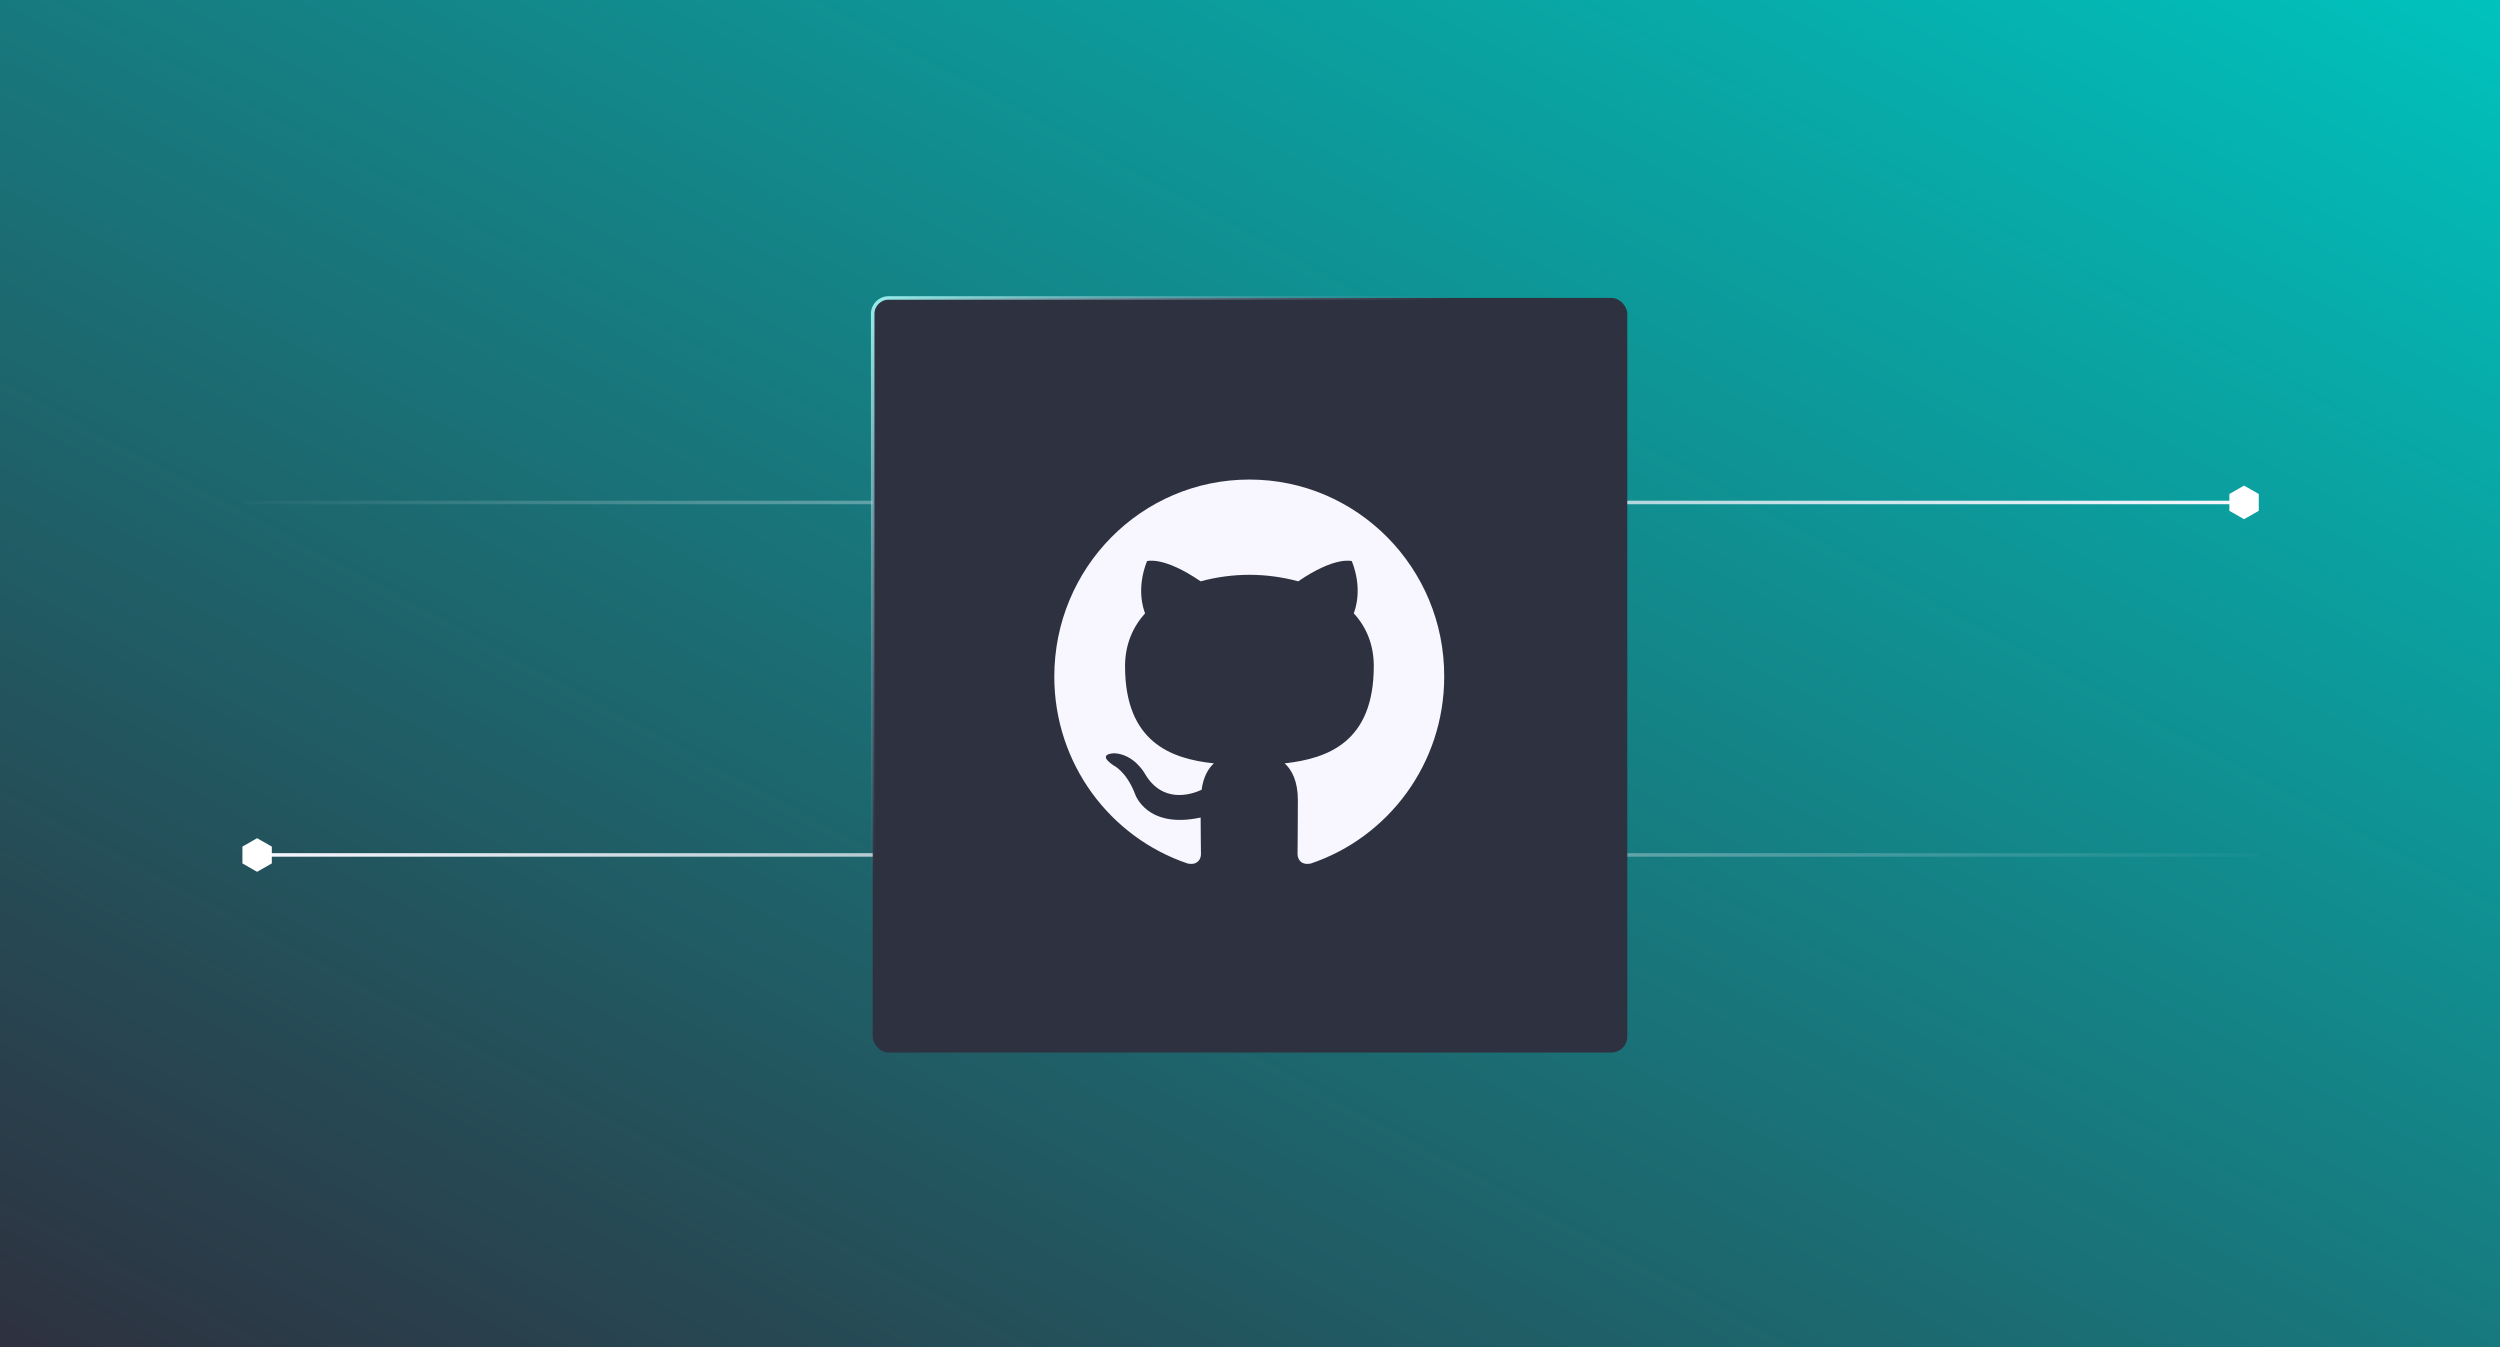 <svg width="709" height="382" viewBox="0 0 709 382" fill="none" xmlns="http://www.w3.org/2000/svg">
<rect x="0" y="0" width="709" height="382" fill="#808080" stroke="none"/>
<g clip-path="url(#clip0_1705_3661)">
<rect width="709" height="382" fill="white"/>
<rect width="709" height="382" fill="url(#paint0_linear_1705_3661)"/>
<path d="M69 142.5H636.5" stroke="url(#paint1_linear_1705_3661)"/>
<path d="M640.339 140.24L636.419 138L632.5 140.24V144.719L636.419 146.958L640.339 144.719V140.24Z" fill="white" stroke="white" stroke-width="0.5" stroke-miterlimit="10"/>
<path d="M640.339 242.458L72.839 242.458" stroke="url(#paint2_linear_1705_3661)"/>
<path d="M69 244.719L72.919 246.958L76.839 244.719L76.839 240.239L72.919 238L69 240.239L69 244.719Z" fill="white" stroke="white" stroke-width="0.5" stroke-miterlimit="10"/>
<rect x="247.5" y="84.5" width="214" height="214" rx="4.5" fill="#2E313F" stroke="url(#paint3_linear_1705_3661)"/>
<g clip-path="url(#clip1_1705_3661)">
<path fill-rule="evenodd" clip-rule="evenodd" d="M354.335 136C323.736 136 299 160.979 299 191.882C299 216.584 314.849 237.494 336.836 244.894C339.585 245.451 340.592 243.692 340.592 242.213C340.592 240.917 340.502 236.476 340.502 231.85C325.109 235.181 321.903 225.188 321.903 225.188C319.43 218.712 315.764 217.047 315.764 217.047C310.726 213.624 316.131 213.624 316.131 213.624C321.72 213.994 324.652 219.36 324.652 219.36C329.599 227.871 337.569 225.466 340.776 223.986C341.233 220.377 342.7 217.879 344.257 216.492C331.981 215.196 319.064 210.386 319.064 188.921C319.064 182.814 321.261 177.819 324.743 173.933C324.194 172.546 322.269 166.808 325.293 159.13C325.293 159.13 329.966 157.649 340.5 164.866C345.011 163.642 349.662 163.02 354.335 163.015C359.007 163.015 363.77 163.663 368.168 164.866C378.704 157.649 383.376 159.13 383.376 159.13C386.4 166.808 384.475 172.546 383.925 173.933C387.499 177.819 389.605 182.814 389.605 188.921C389.605 210.386 376.689 215.103 364.32 216.492C366.336 218.25 368.076 221.58 368.076 226.854C368.076 234.348 367.985 240.362 367.985 242.211C367.985 243.692 368.993 245.451 371.741 244.896C393.728 237.493 409.578 216.584 409.578 191.882C409.668 160.979 384.842 136 354.335 136Z" fill="#F8F7FF"/>
</g>
</g>
<defs>
<linearGradient id="paint0_linear_1705_3661" x1="0" y1="382" x2="319.023" y2="-210.114" gradientUnits="userSpaceOnUse">
<stop stop-color="#2E313F"/>
<stop offset="1" stop-color="#00C2BD"/>
</linearGradient>
<linearGradient id="paint1_linear_1705_3661" x1="-4.5" y1="143.5" x2="636.5" y2="143.5" gradientUnits="userSpaceOnUse">
<stop offset="0.1" stop-color="#F8F7FF" stop-opacity="0"/>
<stop offset="1" stop-color="#F8F7FF"/>
</linearGradient>
<linearGradient id="paint2_linear_1705_3661" x1="713.839" y1="241.458" x2="72.838" y2="241.458" gradientUnits="userSpaceOnUse">
<stop offset="0.1" stop-color="#F8F7FF" stop-opacity="0"/>
<stop offset="1" stop-color="#F8F7FF"/>
</linearGradient>
<linearGradient id="paint3_linear_1705_3661" x1="247" y1="84" x2="462" y2="299" gradientUnits="userSpaceOnUse">
<stop stop-color="#99EFED"/>
<stop offset="0.389" stop-color="#8999AF" stop-opacity="0"/>
</linearGradient>
<clipPath id="clip0_1705_3661">
<rect width="709" height="382" fill="white"/>
</clipPath>
<clipPath id="clip1_1705_3661">
<rect width="111" height="109" fill="white" transform="translate(299 136)"/>
</clipPath>
</defs>
</svg>
